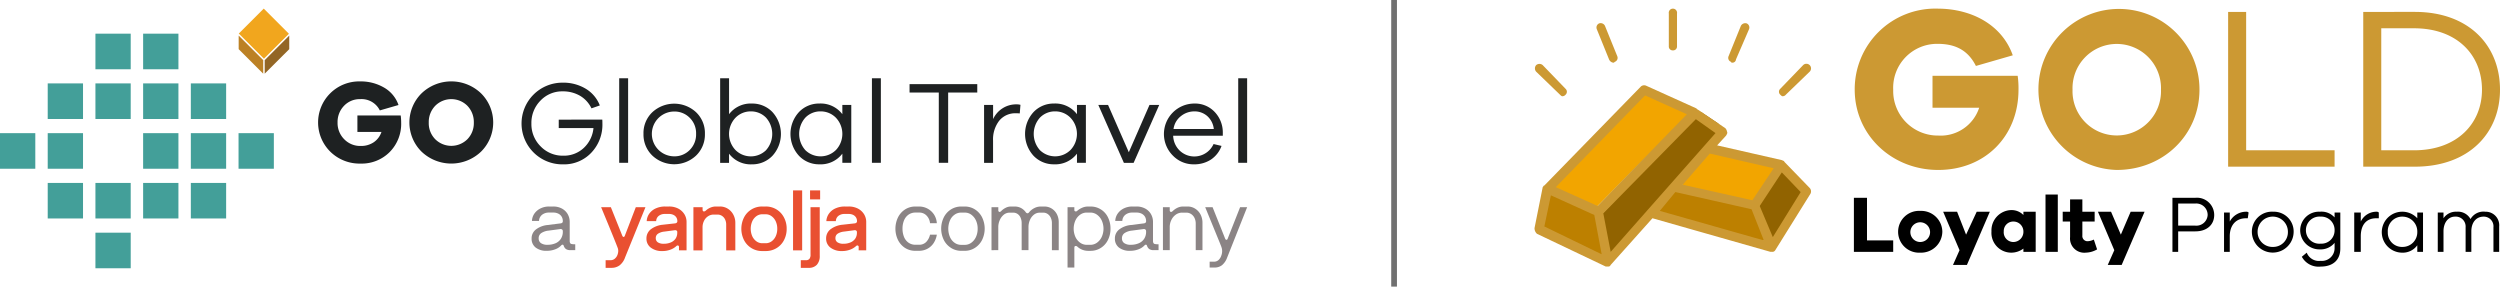 <svg xmlns="http://www.w3.org/2000/svg" width="436.128" height="50" viewBox="0 0 436.128 50">
  <g id="Group_1" data-name="Group 1" transform="translate(-203 -214.5)">
    <g id="gold_logo" data-name="gold logo" transform="translate(470.7 216.005)">
      <g id="_1703082113792">
        <path id="Path_78172" data-name="Path 78172" d="M396.857,237H390v-9.429h2.286V235h4.571Zm6.429-3.571a1.72,1.72,0,1,0-.815,1.6,1.714,1.714,0,0,0,.815-1.6Zm2.143,0a3.718,3.718,0,0,1-3.857,3.714,3.649,3.649,0,1,1,0-7.286,3.692,3.692,0,0,1,3.857,3.572Zm4.286,5.857h-2.429l1.143-2.571L405.571,230H408l1.571,4,1.857-4h2.286Zm9.857-5.857a1.737,1.737,0,0,0-1.714-1.714,1.651,1.651,0,0,0-1.714,1.714,1.691,1.691,0,0,0,1.714,1.857,1.773,1.773,0,0,0,1.713-1.857ZM421.714,237h-2.143v-.571a3.509,3.509,0,0,1-2.143.714A3.461,3.461,0,0,1,414,233.429a3.546,3.546,0,0,1,3.429-3.714,2.907,2.907,0,0,1,2.143.857V230h2.143Zm1.714-10h2.143v10h-2.143Zm9,9.571a4.129,4.129,0,0,1-2,.571,2.481,2.481,0,0,1-2.714-2.714v-2.714h-1.286V230h1.286v-2.143h2.143V230H432v1.714h-2.143v2.429a.9.9,0,0,0,1,1,2.649,2.649,0,0,0,1-.286Zm4.286,2.714h-2.429l1.143-2.571L432.571,230h2.286l1.714,4,1.714-4h2.429Zm12.857-6.857a1.969,1.969,0,0,0,2.143-1.857,1.991,1.991,0,0,0-2.143-2h-3v3.857Zm0-4.857a3.009,3.009,0,0,1,3.286,3c0,1.714-1.286,2.857-3.286,2.857h-3V237h-1v-9.429Zm9.286,2.571-.143,1h-.286c-1.857,0-2.857,1.286-2.857,3.143V237h-1v-6.857h1v1.571A3.249,3.249,0,0,1,458.429,230a.525.525,0,0,1,.428.143Zm6.857,3.429a2.644,2.644,0,1,0-5.286,0,2.593,2.593,0,0,0,2.714,2.571,2.558,2.558,0,0,0,2.572-2.571Zm1,0a3.644,3.644,0,0,1-7.286,0A3.489,3.489,0,0,1,463.143,230a3.452,3.452,0,0,1,3.571,3.571Zm7.143-.286a2.323,2.323,0,0,0-2.429-2.429,2.362,2.362,0,0,0-2.571,2.429,2.334,2.334,0,0,0,2.571,2.286,2.29,2.29,0,0,0,2.429-2.285Zm1,3.143c0,2-1.286,3.143-3.429,3.143a3.32,3.32,0,0,1-3.286-1.714l.857-.714a2.278,2.278,0,0,0,2.429,1.429,2.214,2.214,0,0,0,2.429-2.286v-.857a3.139,3.139,0,0,1-2.571,1.143,3.355,3.355,0,0,1-3.429-3.286A3.266,3.266,0,0,1,471.286,230a3.056,3.056,0,0,1,2.571,1v-.857h1Zm6.714-6.286v1h-.429c-1.857,0-2.714,1.286-2.714,3.143V237h-1.143v-6.857h1.143v1.571A3.03,3.03,0,0,1,481.143,230a.525.525,0,0,1,.428.143Zm6.714,3.429a2.594,2.594,0,0,0-2.571-2.714,2.514,2.514,0,0,0-2.571,2.714,2.475,2.475,0,0,0,2.571,2.571,2.558,2.558,0,0,0,2.572-2.571Zm1,3.429h-1v-1.143a3.137,3.137,0,0,1-2.714,1.286,3.573,3.573,0,1,1,2.714-6v-1h1Zm13.286-4.429V237h-1v-4.286a1.691,1.691,0,0,0-1.714-1.857c-1.286,0-2.143,1-2.143,2.571V237h-1v-4.286a1.726,1.726,0,0,0-1.857-1.857c-1.143,0-2,1-2,2.571V237h-1v-6.857h1v1A2.6,2.6,0,0,1,495.143,230a2.5,2.5,0,0,1,2.429,1.286A2.591,2.591,0,0,1,500.143,230a2.365,2.365,0,0,1,2.429,2.571Z" transform="translate(-334.286 -194.571)"/>
        <path id="Path_78173" data-name="Path 78173" d="M419.429,11.714a15.572,15.572,0,0,1,.143,2.429c0,8.143-5.857,14-14,14S391,22,391,14.143A14.061,14.061,0,0,1,405.429,0c6,0,11.286,2.857,13.143,8.143L412.143,10c-1.571-3.143-4.143-3.857-6.714-3.857a7.664,7.664,0,0,0-7.714,8,7.779,7.779,0,0,0,7.857,8,7.063,7.063,0,0,0,7.143-4.857h-8.143V11.714Zm25,2.429a7.719,7.719,0,1,0-15.429,0,7.719,7.719,0,1,0,15.429,0Zm6.714,0c0,7.857-6.286,14-14.429,14a14.047,14.047,0,1,1,14.429-14Zm23.571,13.429H456.143v-27h3.143V24.714h15.429Zm13.857-2.857c7.571,0,11.857-4.714,11.857-10.571,0-6-4.286-10.714-11.857-10.714h-5.714V24.714ZM488.714.571c9.429,0,14.857,5.857,14.857,13.571,0,7.571-5.429,13.429-14.857,13.429h-9v-27Z" transform="translate(-335.143)" fill="#c93"/>
        <path id="Path_78174" data-name="Path 78174" d="M24.571,7.286a.675.675,0,0,0,.714-.714V.857a.726.726,0,1,0-1.429,0V6.571a.675.675,0,0,0,.715.715ZM13.429,8.857a.949.949,0,0,0,.714.571c.143,0,.143,0,.286-.143a.738.738,0,0,0,.429-1L12.714,3a.836.836,0,0,0-1-.429.785.785,0,0,0-.429,1ZM5.286,15.286A.742.742,0,0,0,5.857,15a.69.69,0,0,0,0-1l-4-4.143a.869.869,0,0,0-1.143,0A.869.869,0,0,0,.714,11l4.143,4C5,15.143,5.143,15.286,5.286,15.286Zm38.429,0A.742.742,0,0,0,44.286,15l4.143-4a.808.808,0,1,0-1.143-1.143l-4,4.143a.69.69,0,0,0,0,1c.143.143.285.286.428.286Zm-9-6c0,.143.143.143.286.143a.615.615,0,0,0,.571-.571l2.286-5.286a.786.786,0,0,0-.429-1,.871.871,0,0,0-1,.429L34.286,8.286a.738.738,0,0,0,.428,1Z" transform="translate(-0.429)" fill="#c93"/>
        <g id="Group_39787" data-name="Group 39787" transform="translate(0 13.369)">
          <path id="Path_78175" data-name="Path 78175" d="M280.714,199.59l-4.429,7.714a.745.745,0,0,1-1.429-.143L273,202.59c0-.286,0-.714.143-.857l3.571-6.143c.286-.429,1-.571,1.286-.143l2.571,3A1.078,1.078,0,0,1,280.714,199.59Z" transform="translate(-234 -180.674)" fill="#916300"/>
          <path id="Path_78176" data-name="Path 78176" d="M166.619,230.521l-17.429-5a.887.887,0,0,1-.429-1.429l2-2.143a.522.522,0,0,1,.714-.286l14,3.143c.143.143.429.286.571.571l1.571,4a.831.831,0,0,1-1,1.144Z" transform="translate(-127.333 -203.319)" fill="#bd8000"/>
          <path id="Path_78177" data-name="Path 78177" d="M197.048,178.359l-3.286,4.857a.864.864,0,0,1-.857.429l-11.714-2.714a.908.908,0,0,1-.429-1.429l4.143-4.714a.8.8,0,0,1,.857-.143l10.714,2.429a.9.9,0,0,1,.572,1.285Z" transform="translate(-154.762 -163.014)" fill="#f2a500"/>
          <path id="Path_78178" data-name="Path 78178" d="M101.571,129.714,83.286,151A.706.706,0,0,1,82,150.571L81,145a1.553,1.553,0,0,1,.143-.714l16.714-17.571a.691.691,0,0,1,1,0l2.571,1.714A1.063,1.063,0,0,1,101.571,129.714Z" transform="translate(-69.429 -121.798)" fill="#916300"/>
          <path id="Path_78179" data-name="Path 78179" d="M18.571,237.756l-9.143-4.429A.864.864,0,0,1,9,232.47l1-4.571a.748.748,0,0,1,1.143-.571l7.143,3.286c.286,0,.429.286.429.571l1,5.714C19.857,237.613,19.286,238.042,18.571,237.756Z" transform="translate(-7.714 -208.125)" fill="#bd8000"/>
          <path id="Path_78180" data-name="Path 78180" d="M46.017,106.437,30.3,122.294a.877.877,0,0,1-.857.143L23.16,119.58a.829.829,0,0,1-.286-1.286L38.588,102.58c.143-.286.571-.286.857-.143l6.286,2.714a.762.762,0,0,1,.286,1.286Z" transform="translate(-19.445 -101.092)" fill="#f2a500"/>
          <path id="Path_78181" data-name="Path 78181" d="M48,111.5l-4.429-4.571h0c0-.143-.143-.143-.429-.286l-11.286-2.571,1.571-1.714c.143-.286.286-.429.143-.714a1.083,1.083,0,0,0-.286-.571l-4.857-3.286h0a.14.14,0,0,1-.143-.143l-8.857-4a.877.877,0,0,0-.857.143L1.714,111.074c-.143,0-.143.143-.286.286h0L0,118.5a1.3,1.3,0,0,0,.429,1l12,5.714h.286c.286,0,.429,0,.571-.286l7.286-8.143,20.571,5.857h.286a.57.57,0,0,0,.571-.286h0l6.143-9.857A.88.88,0,0,0,48,111.5Zm-6.286-3.429L38,113.645l-12.143-2.714,4.714-5.429ZM19.286,95.359l7.286,3.286L11,114.645l-7.286-3.286ZM2.857,112.788l7.571,3.429,1.286,6.857-10-4.857Zm10.429,9.857L12,115.931,28.143,99.5l3.429,2.429Zm8.571-7.143,2.714-3.286,13.286,3L40,120.645Zm19.714,4.571-2.286-5.429,3.857-5.857,3.286,3.429Z" transform="translate(0 -93.586)" fill="#c93"/>
        </g>
      </g>
    </g>
    <line id="Line_386" data-name="Line 386" y2="50" transform="translate(446.2 214.5)" fill="none" stroke="#707070" stroke-width="1"/>
    <g id="Layer_x0020_1" transform="translate(203 216)">
      <g id="_2605045830048">
        <path id="Path_1" data-name="Path 1" d="M6239,1093h6.159v6.207H6239Z" transform="translate(-6214.032 -1088.626)" fill="#439f99" fill-rule="evenodd"/>
        <path id="Path_2" data-name="Path 2" d="M4160,1093h6.155v6.207H4160Z" transform="translate(-4143.352 -1088.626)" fill="#439f99" fill-rule="evenodd"/>
        <path id="Path_3" data-name="Path 3" d="M4160,3261h6.155v6.207H4160Z" transform="translate(-4143.352 -3247.95)" fill="#439f99" fill-rule="evenodd"/>
        <path id="Path_4" data-name="Path 4" d="M6239,3261h6.159v6.207H6239Z" transform="translate(-6214.032 -3247.95)" fill="#439f99" fill-rule="evenodd"/>
        <path id="Path_5" data-name="Path 5" d="M8319,3261h6.159v6.207H8319Z" transform="translate(-8285.709 -3247.95)" fill="#439f99" fill-rule="evenodd"/>
        <path id="Path_6" data-name="Path 6" d="M2080,3261h6.159v6.207H2080Z" transform="translate(-2071.676 -3247.95)" fill="#439f99" fill-rule="evenodd"/>
        <path id="Path_7" data-name="Path 7" d="M0,5436.207H6.159V5430H0Z" transform="translate(0 -5408.27)" fill="#439f99" fill-rule="evenodd"/>
        <path id="Path_8" data-name="Path 8" d="M2080,5430h6.159v6.207H2080Z" transform="translate(-2071.676 -5408.27)" fill="#439f99" fill-rule="evenodd"/>
        <path id="Path_9" data-name="Path 9" d="M6239,5430h6.159v6.207H6239Z" transform="translate(-6214.032 -5408.27)" fill="#439f99" fill-rule="evenodd"/>
        <path id="Path_10" data-name="Path 10" d="M8319,5430h6.159v6.207H8319Z" transform="translate(-8285.709 -5408.27)" fill="#439f99" fill-rule="evenodd"/>
        <path id="Path_11" data-name="Path 11" d="M10399,5430h6.158v6.207H10399Z" transform="translate(-10357.385 -5408.27)" fill="#439f99" fill-rule="evenodd"/>
        <path id="Path_12" data-name="Path 12" d="M2080,7599h6.159v6.207H2080Z" transform="translate(-2071.676 -7568.59)" fill="#439f99" fill-rule="evenodd"/>
        <path id="Path_13" data-name="Path 13" d="M4160,7599h6.155v6.207H4160Z" transform="translate(-4143.352 -7568.59)" fill="#439f99" fill-rule="evenodd"/>
        <path id="Path_14" data-name="Path 14" d="M6239,7599h6.159v6.207H6239Z" transform="translate(-6214.032 -7568.59)" fill="#439f99" fill-rule="evenodd"/>
        <path id="Path_15" data-name="Path 15" d="M8319,7599h6.159v6.207H8319Z" transform="translate(-8285.709 -7568.59)" fill="#439f99" fill-rule="evenodd"/>
        <path id="Path_16" data-name="Path 16" d="M4160,9774.207h6.155V9768H4160Z" transform="translate(-4143.352 -9728.909)" fill="#439f99" fill-rule="evenodd"/>
        <path id="Path_17" data-name="Path 17" d="M10409,4.354,10413.354,0l4.391,4.39-4.358,4.354Z" transform="translate(-10367.344)" fill="#f1a61e" fill-rule="evenodd"/>
        <path id="Path_18" data-name="Path 18" d="M10404,1176v2.369l4.282,4.282v-2.369Z" transform="translate(-10362.364 -1171.294)" fill="#bc8124" fill-rule="evenodd"/>
        <path id="Path_19" data-name="Path 19" d="M11543.282,1176l-4.282,4.282v2.365l4.282-4.278Z" transform="translate(-11492.822 -1171.294)" fill="#936625" fill-rule="evenodd"/>
        <path id="Path_20" data-name="Path 20" d="M22769.006,3234.451c.014.176.021.408.021.7a7.069,7.069,0,0,1-1.934,5.066,6.521,6.521,0,0,1-4.945,2.037,7.126,7.126,0,1,1-.041-14.251,7.559,7.559,0,0,1,4,1.052,5.879,5.879,0,0,1,2.469,2.921l-1.457.508a5.049,5.049,0,0,0-2.023-2.209,5.894,5.894,0,0,0-2.99-.756,5.2,5.2,0,0,0-3.893,1.625,5.521,5.521,0,0,0-1.574,3.982,5.455,5.455,0,0,0,1.605,3.986,5.328,5.328,0,0,0,3.941,1.629,5.057,5.057,0,0,0,3.594-1.353,5.429,5.429,0,0,0,1.688-3.462h-6.059v-1.473Z" transform="translate(-22663.936 -3215.082)" fill="#1e2122" fill-rule="evenodd"/>
        <path id="Path_21" data-name="Path 21" d="M26992,3038h1.555v14.747H26992Z" transform="translate(-26883.98 -3025.842)" fill="#1e2122" fill-rule="evenodd"/>
        <path id="Path_22" data-name="Path 22" d="M28059.059,4152.088a3.8,3.8,0,0,0,1.117-2.825,3.752,3.752,0,0,0-1.117-2.8,3.712,3.712,0,0,0-2.691-1.092,3.91,3.91,0,0,0,0,7.82A3.692,3.692,0,0,0,28059.059,4152.088Zm1.105-6.6a5.012,5.012,0,0,1,1.551,3.778,5.08,5.08,0,0,1-1.551,3.8,5.568,5.568,0,0,1-7.613,0,5.065,5.065,0,0,1-1.551-3.8,5,5,0,0,1,1.551-3.778,5.623,5.623,0,0,1,7.613,0Z" transform="translate(-27938.742 -4127.417)" fill="#1e2122" fill-rule="evenodd"/>
        <path id="Path_23" data-name="Path 23" d="M31401,3050.546a4.26,4.26,0,0,0,0-5.683,3.64,3.64,0,0,0-2.68-1.089,3.685,3.685,0,0,0-2.633,1.1,4.085,4.085,0,0,0,0,5.655,3.8,3.8,0,0,0,5.313.02Zm1.117-6.655a5.652,5.652,0,0,1,0,7.636,4.844,4.844,0,0,1-3.551,1.485,4.739,4.739,0,0,1-4.016-1.861v1.6H31393V3038h1.555v6.267a4.74,4.74,0,0,1,4.016-1.861A4.843,4.843,0,0,1,31402.121,3043.891Z" transform="translate(-31267.369 -3025.842)" fill="#1e2122" fill-rule="evenodd"/>
        <path id="Path_24" data-name="Path 24" d="M34465.918,4147.12a4.094,4.094,0,0,0,0-5.654,3.7,3.7,0,0,0-2.633-1.1,3.643,3.643,0,0,0-2.684,1.088,4.26,4.26,0,0,0,0,5.683,3.8,3.8,0,0,0,5.316-.02Zm2.691,2.221h-1.559v-1.6a4.743,4.743,0,0,1-4.012,1.861,4.817,4.817,0,0,1-3.551-1.485,5.64,5.64,0,0,1,0-7.635,4.817,4.817,0,0,1,3.551-1.485,4.741,4.741,0,0,1,4.012,1.861v-1.617h1.559Z" transform="translate(-34320.102 -4122.436)" fill="#1e2122" fill-rule="evenodd"/>
        <path id="Path_25" data-name="Path 25" d="M38009,3038h1.559v14.747H38009Z" transform="translate(-37856.891 -3025.842)" fill="#1e2122" fill-rule="evenodd"/>
        <path id="Path_26" data-name="Path 26" d="M13880.415,3179.939a9.669,9.669,0,0,1,.08,1.248,6.973,6.973,0,0,1-2,5.131,6.887,6.887,0,0,1-5.1,2.017,7.268,7.268,0,0,1-5.254-2.069,7.162,7.162,0,0,1-.02-10.189,7.156,7.156,0,0,1,5.214-2.077,8.056,8.056,0,0,1,4.174,1.076,5.6,5.6,0,0,1,2.521,3.042l-3.258.941a3.546,3.546,0,0,0-3.437-1.965,3.752,3.752,0,0,0-2.81,1.165,4.04,4.04,0,0,0-1.125,2.909,3.993,3.993,0,0,0,1.157,2.917,3.878,3.878,0,0,0,2.877,1.176,3.938,3.938,0,0,0,2.285-.652,3.513,3.513,0,0,0,1.341-1.8h-4.2v-2.865Z" transform="translate(-13810.511 -3161.298)" fill="#1e2122" fill-rule="evenodd"/>
        <path id="Path_27" data-name="Path 27" d="M17857.117,3184.085a4,4,0,0,0,1.123-2.9,4.074,4.074,0,0,0-1.123-2.929,3.962,3.962,0,0,0-5.611,0,4.054,4.054,0,0,0-1.129,2.929,3.98,3.98,0,0,0,1.129,2.9,3.982,3.982,0,0,0,5.611,0Zm2.385-8a7.159,7.159,0,0,1,0,10.165,7.518,7.518,0,0,1-10.385,0,7.159,7.159,0,0,1,0-10.165,7.5,7.5,0,0,1,10.385,0Z" transform="translate(-17775.58 -3161.298)" fill="#1e2122" fill-rule="evenodd"/>
        <path id="Path_28" data-name="Path 28" d="M39655.734,3295.457v12.266h-1.633v-12.266h-5.1V3294h11.813v1.457Z" transform="translate(-39490.328 -3280.818)" fill="#1e2122" fill-rule="evenodd"/>
        <path id="Path_29" data-name="Path 29" d="M42904.348,4174.084l-.121,1.5a5.09,5.09,0,0,0-.6-.024,3.61,3.61,0,0,0-3,1.313,5.321,5.321,0,0,0-1.059,3.441v3.89H42898v-10.1h1.574v2.477a4.425,4.425,0,0,1,4.055-2.581A2.572,2.572,0,0,1,42904.348,4174.084Z" transform="translate(-42726.328 -4157.296)" fill="#1e2122" fill-rule="evenodd"/>
        <path id="Path_30" data-name="Path 30" d="M44691.914,4147.12a4.074,4.074,0,0,0,0-5.654,3.678,3.678,0,0,0-2.633-1.1,3.64,3.64,0,0,0-2.68,1.088,4.26,4.26,0,0,0,0,5.683,3.8,3.8,0,0,0,5.313-.02Zm2.7,2.221h-1.555v-1.6a4.755,4.755,0,0,1-4.016,1.861,4.838,4.838,0,0,1-3.555-1.485,5.651,5.651,0,0,1,0-7.635,4.838,4.838,0,0,1,3.555-1.485,4.754,4.754,0,0,1,4.016,1.861v-1.617h1.555Z" transform="translate(-44505.18 -4122.436)" fill="#1e2122" fill-rule="evenodd"/>
        <path id="Path_31" data-name="Path 31" d="M47883.16,4210.1h-1.7L47877,4200h1.7l3.621,8.252,3.605-8.252h1.7Z" transform="translate(-47685.398 -4183.192)" fill="#1e2122" fill-rule="evenodd"/>
        <path id="Path_32" data-name="Path 32" d="M50765.859,4141.2a3.419,3.419,0,0,0-1.281,2.241h7.027a3.51,3.51,0,0,0-1.148-2.261,3.325,3.325,0,0,0-2.234-.812A3.726,3.726,0,0,0,50765.859,4141.2Zm7.316,3.41h-8.66a3.768,3.768,0,0,0,1.172,2.629,3.684,3.684,0,0,0,5.875-1.176l1.391.328a4.829,4.829,0,0,1-1.852,2.385,5.311,5.311,0,0,1-2.98.828,5,5,0,0,1-3.605-1.473,5.318,5.318,0,0,1,3.707-9.132,4.7,4.7,0,0,1,3.469,1.4,5.184,5.184,0,0,1,1.484,3.634Z" transform="translate(-50559.855 -4122.436)" fill="#1e2122" fill-rule="evenodd"/>
        <path id="Path_33" data-name="Path 33" d="M53977,3038h1.555v14.747H53977Z" transform="translate(-53760.992 -3025.842)" fill="#1e2122" fill-rule="evenodd"/>
        <path id="Path_34" data-name="Path 34" d="M23178.158,8634.414a2.069,2.069,0,0,0,.939-.771,2.213,2.213,0,0,0,.346-1.256v-.076a.37.37,0,0,0-.121-.3.42.42,0,0,0-.34-.076l-2.025.269a2.847,2.847,0,0,0-1.262.424,1.064,1.064,0,0,0-.463.929.984.984,0,0,0,.389.824,1.923,1.923,0,0,0,1.172.293A3.411,3.411,0,0,0,23178.158,8634.414Zm-3.449.745a1.911,1.911,0,0,1-.709-1.569,1.941,1.941,0,0,1,.76-1.592,3.963,3.963,0,0,1,2.021-.771l2.262-.285a.564.564,0,0,0,.3-.115.349.349,0,0,0,.1-.269,1.459,1.459,0,0,0-.209-.8,1.4,1.4,0,0,0-.588-.521,1.947,1.947,0,0,0-.869-.184h-.744a1.9,1.9,0,0,0-1.205.384,1.437,1.437,0,0,0-.535,1.073h-1.232a2.41,2.41,0,0,1,.459-1.325,2.779,2.779,0,0,1,1.082-.876,3.322,3.322,0,0,1,1.449-.312h.727a3.135,3.135,0,0,1,1.473.34,2.547,2.547,0,0,1,1.025.961,2.738,2.738,0,0,1,.371,1.432v3.227a.856.856,0,0,0,.08.424.382.382,0,0,0,.268.164,3.141,3.141,0,0,0,.617.041v1.023h-.85a1.321,1.321,0,0,1-.77-.191,1.108,1.108,0,0,1-.387-.564c-.037-.12-.1-.184-.178-.2a.328.328,0,0,0-.254.12,2.7,2.7,0,0,1-1.064.692,4,4,0,0,1-1.449.26A3.009,3.009,0,0,1,23174.709,8635.159Z" transform="translate(-23081.26 -8593.472)" fill="#8b8485" fill-rule="evenodd"/>
        <path id="Path_35" data-name="Path 35" d="M39034.625,8635.188a3.521,3.521,0,0,1-1.211-1.421,4.558,4.558,0,0,1,.008-3.813,3.5,3.5,0,0,1,1.219-1.416,3.279,3.279,0,0,1,1.895-.537h.582a3.088,3.088,0,0,1,2.617,1.4,3.132,3.132,0,0,1,.488,1.509h-1.187a2.161,2.161,0,0,0-.59-1.315,1.72,1.72,0,0,0-1.312-.541h-.613a2.072,2.072,0,0,0-1.262.384,2.306,2.306,0,0,0-.773,1.021,3.757,3.757,0,0,0-.25,1.4,3.846,3.846,0,0,0,.25,1.405,2.249,2.249,0,0,0,.773,1.024,2.069,2.069,0,0,0,1.25.381h.625a1.672,1.672,0,0,0,1.242-.492,2.636,2.636,0,0,0,.66-1.266h1.188a3.751,3.751,0,0,1-.52,1.408,2.968,2.968,0,0,1-1.078,1.025,3.072,3.072,0,0,1-1.523.38h-.582A3.276,3.276,0,0,1,39034.625,8635.188Z" transform="translate(-38876.793 -8593.472)" fill="#8b8485" fill-rule="evenodd"/>
        <path id="Path_36" data-name="Path 36" d="M41033.254,8634.318a2.536,2.536,0,0,0,.809-1,3.366,3.366,0,0,0,.3-1.449,3.321,3.321,0,0,0-.3-1.443,2.6,2.6,0,0,0-.809-1,1.866,1.866,0,0,0-1.133-.364h-.637a1.919,1.919,0,0,0-1.137.355,2.344,2.344,0,0,0-.812,1,3.722,3.722,0,0,0,0,2.913,2.383,2.383,0,0,0,.813,1,1.948,1.948,0,0,0,1.137.357h.637A1.919,1.919,0,0,0,41033.254,8634.318Zm-3.535.9a3.449,3.449,0,0,1-1.262-1.388,4.477,4.477,0,0,1,0-3.941,3.454,3.454,0,0,1,1.262-1.39,3.341,3.341,0,0,1,1.793-.5h.566a3.316,3.316,0,0,1,1.8.5,3.473,3.473,0,0,1,1.258,1.39,4.512,4.512,0,0,1,0,3.941,3.468,3.468,0,0,1-1.258,1.388,3.236,3.236,0,0,1-1.781.509h-.582A3.3,3.3,0,0,1,41029.719,8635.223Z" transform="translate(-40863.809 -8593.472)" fill="#8b8485" fill-rule="evenodd"/>
        <path id="Path_37" data-name="Path 37" d="M43222,8628.116h1.188v.552a.262.262,0,0,0,.152.261c.1.044.215,0,.355-.141a2.8,2.8,0,0,1,.773-.563,1.971,1.971,0,0,1,.91-.225h.605a2.374,2.374,0,0,1,1.18.268,2.45,2.45,0,0,1,.824.74.406.406,0,0,0,.277.173.347.347,0,0,0,.277-.156,2.806,2.806,0,0,1,.922-.745,2.4,2.4,0,0,1,1.1-.279h.641a2.393,2.393,0,0,1,1.3.356,2.513,2.513,0,0,1,.9.979,3.014,3.014,0,0,1,.324,1.4v4.879h-1.191v-4.726a2.189,2.189,0,0,0-.191-.917,1.567,1.567,0,0,0-.535-.66,1.307,1.307,0,0,0-.773-.24h-.625a1.606,1.606,0,0,0-1.016.356,2.309,2.309,0,0,0-.7.94,3.11,3.11,0,0,0-.246,1.232v4.014h-1.191v-4.726a2.275,2.275,0,0,0-.184-.933,1.507,1.507,0,0,0-.52-.652,1.313,1.313,0,0,0-.766-.232h-.641a1.584,1.584,0,0,0-1.012.363,2.48,2.48,0,0,0-.7.945,3.038,3.038,0,0,0-.254,1.221v4.014H43222Z" transform="translate(-43049.031 -8593.472)" fill="#8b8485" fill-rule="evenodd"/>
        <path id="Path_38" data-name="Path 38" d="M46539.219,8629.412a2.48,2.48,0,0,0-.836,1,3.551,3.551,0,0,0,0,2.913,2.524,2.524,0,0,0,.836,1,1.984,1.984,0,0,0,1.148.357h.633a1.979,1.979,0,0,0,1.117-.357,2.589,2.589,0,0,0,.836-1,3.472,3.472,0,0,0,0-2.913,2.543,2.543,0,0,0-.836-1,1.947,1.947,0,0,0-1.117-.355h-.633A1.955,1.955,0,0,0,46539.219,8629.412Zm3.578-.916a3.344,3.344,0,0,1,1.25,1.385,4.336,4.336,0,0,1,.445,1.984,4.279,4.279,0,0,1-.453,1.986,3.409,3.409,0,0,1-1.25,1.38,3.267,3.267,0,0,1-1.773.5h-.477a2.766,2.766,0,0,1-1.844-.745.377.377,0,0,0-.359-.087c-.1.036-.148.132-.148.28v3.465H46537v-10.528h1.188v.477a.237.237,0,0,0,.156.251.349.349,0,0,0,.352-.1,3.166,3.166,0,0,1,.867-.535,2.46,2.46,0,0,1,.992-.209h.477A3.276,3.276,0,0,1,46542.8,8628.5Z" transform="translate(-46350.766 -8593.472)" fill="#8b8485" fill-rule="evenodd"/>
        <path id="Path_39" data-name="Path 39" d="M48605.152,8634.414a2.1,2.1,0,0,0,.945-.771,2.227,2.227,0,0,0,.344-1.256v-.076a.377.377,0,0,0-.121-.3.418.418,0,0,0-.34-.076l-2.027.269a2.82,2.82,0,0,0-1.258.424,1.07,1.07,0,0,0-.465.929.971.971,0,0,0,.391.824,1.916,1.916,0,0,0,1.176.293A3.376,3.376,0,0,0,48605.152,8634.414Zm-3.445.745a1.91,1.91,0,0,1-.707-1.569,1.95,1.95,0,0,1,.758-1.592,3.963,3.963,0,0,1,2.02-.771l2.262-.285a.544.544,0,0,0,.3-.115.337.337,0,0,0,.1-.269,1.459,1.459,0,0,0-.207-.8,1.432,1.432,0,0,0-.59-.521,1.944,1.944,0,0,0-.871-.184h-.742a1.892,1.892,0,0,0-1.2.384,1.424,1.424,0,0,0-.535,1.073h-1.234a2.4,2.4,0,0,1,.461-1.325,2.766,2.766,0,0,1,1.078-.876,3.335,3.335,0,0,1,1.449-.312h.727a3.124,3.124,0,0,1,1.473.34,2.516,2.516,0,0,1,1.027.961,2.738,2.738,0,0,1,.371,1.432v3.227a.811.811,0,0,0,.082.424.378.378,0,0,0,.27.164,3.088,3.088,0,0,0,.617.041v1.023h-.852a1.33,1.33,0,0,1-.773-.191,1.144,1.144,0,0,1-.387-.564c-.035-.12-.1-.184-.176-.2a.33.33,0,0,0-.254.12,2.726,2.726,0,0,1-1.066.692,3.97,3.97,0,0,1-1.445.26A3.018,3.018,0,0,1,48601.707,8635.159Z" transform="translate(-48406.504 -8593.472)" fill="#8b8485" fill-rule="evenodd"/>
        <path id="Path_40" data-name="Path 40" d="M50695,8628.116h1.188v.552a.257.257,0,0,0,.152.261c.094.044.223,0,.375-.141a3.045,3.045,0,0,1,.8-.56,2.255,2.255,0,0,1,1.016-.229h.785a2.4,2.4,0,0,1,1.3.373,2.617,2.617,0,0,1,.941,1.016,3.076,3.076,0,0,1,.34,1.448v4.774h-1.176v-4.626a2.264,2.264,0,0,0-.207-.98,1.7,1.7,0,0,0-.586-.685,1.545,1.545,0,0,0-.867-.252h-.687a1.9,1.9,0,0,0-1.137.356,2.4,2.4,0,0,0-.773.94,2.744,2.744,0,0,0-.277,1.217v4.029H50695Z" transform="translate(-50492.125 -8593.472)" fill="#8b8485" fill-rule="evenodd"/>
        <path id="Path_41" data-name="Path 41" d="M52540.359,8667.181a1.813,1.813,0,0,0,.453-.752,2.205,2.205,0,0,0,.141-.729,2.077,2.077,0,0,0-.062-.552,5.17,5.17,0,0,0-.25-.681v-.016L52538,8658h1.289l2.188,5.482c.063.141.133.208.234.208.086,0,.164-.067.211-.208l2.164-5.482h1.227l-3.492,8.8a3.058,3.058,0,0,1-.875,1.3,2.078,2.078,0,0,1-1.328.424h-.844V8667.5h.758A1.136,1.136,0,0,0,52540.359,8667.181Z" transform="translate(-52327.75 -8623.352)" fill="#8b8485" fill-rule="evenodd"/>
        <path id="Path_42" data-name="Path 42" d="M28184.375,8631.559a1.788,1.788,0,0,1-.3,1.061,1.9,1.9,0,0,1-.84.656h0a3.057,3.057,0,0,1-1.209.224,1.8,1.8,0,0,1-1.041-.253.841.841,0,0,1-.355-.73.881.881,0,0,1,.4-.777,2.455,2.455,0,0,1,1.076-.36l1.82-.24a.446.446,0,0,1,.346.068.337.337,0,0,1,.111.276Zm1.221-3.25a2.743,2.743,0,0,0-1.084-.965,3.473,3.473,0,0,0-1.566-.344h-.713a3.872,3.872,0,0,0-1.547.309,2.785,2.785,0,0,0-1.152.889,2.412,2.412,0,0,0-.484,1.359h1.65a1.193,1.193,0,0,1,.457-.928,1.677,1.677,0,0,1,1.063-.328h.727a1.7,1.7,0,0,1,.752.156,1.212,1.212,0,0,1,.51.436,1.187,1.187,0,0,1,.184.676.325.325,0,0,1-.1.249.54.54,0,0,1-.312.128l-2.137.236a4.1,4.1,0,0,0-2.066.784,2,2,0,0,0-.775,1.624,1.923,1.923,0,0,0,.754,1.582h0a3.169,3.169,0,0,0,2.039.6,3.878,3.878,0,0,0,1.381-.24,3.022,3.022,0,0,0,1.016-.6.39.39,0,0,1,.289-.137.208.208,0,0,1,.148.088.265.265,0,0,1,.053.16l-.006.6H28186l0-4.9A2.589,2.589,0,0,0,28185.6,8628.309Z" transform="translate(-28066.23 -8592.476)" fill="#e95031" fill-rule="evenodd"/>
        <path id="Path_43" data-name="Path 43" d="M35313,7926.569h1.758V7925H35313Z" transform="translate(-35171.684 -7893.285)" fill="#e95031" fill-rule="evenodd"/>
        <path id="Path_44" data-name="Path 44" d="M26209.141,8661.963c-.053.147-.121.224-.227.224s-.182-.108-.23-.224-1.988-4.963-1.988-4.963h-1.7s2.449,5.883,2.912,7.151a1.468,1.468,0,0,1,.076.5,2.075,2.075,0,0,1-.137.673,1.572,1.572,0,0,1-.449.648h0a1.132,1.132,0,0,1-.779.276h-.836v1.332h1a2.326,2.326,0,0,0,1.449-.444,3.016,3.016,0,0,0,.947-1.38l3.555-8.757h-1.686Z" transform="translate(-26100.131 -8622.355)" fill="#e95031" fill-rule="evenodd"/>
        <path id="Path_45" data-name="Path 45" d="M36016.375,8631.559a1.8,1.8,0,0,1-.3,1.061,1.906,1.906,0,0,1-.844.656h0a3.054,3.054,0,0,1-1.207.224,1.8,1.8,0,0,1-1.039-.253.836.836,0,0,1-.355-.73.89.89,0,0,1,.391-.777,2.509,2.509,0,0,1,1.082-.36l1.82-.24a.422.422,0,0,1,.34.068.347.347,0,0,1,.117.276Zm1.223-3.25a2.762,2.762,0,0,0-1.086-.965,3.461,3.461,0,0,0-1.566-.344h-.711a3.891,3.891,0,0,0-1.551.309,2.773,2.773,0,0,0-1.152.889,2.474,2.474,0,0,0-.488,1.359h1.66a1.178,1.178,0,0,1,.453-.928,1.677,1.677,0,0,1,1.063-.328h.727a1.737,1.737,0,0,1,.754.156,1.219,1.219,0,0,1,.508.436,1.2,1.2,0,0,1,.184.676.319.319,0,0,1-.1.249.528.528,0,0,1-.312.128l-2.137.236a4.088,4.088,0,0,0-2.062.784,1.991,1.991,0,0,0-.777,1.624,1.923,1.923,0,0,0,.754,1.582h0a3.173,3.173,0,0,0,2.039.6,3.859,3.859,0,0,0,1.379-.24,3.062,3.062,0,0,0,1.02-.6.376.376,0,0,1,.289-.137.207.207,0,0,1,.145.088.244.244,0,0,1,.055.16l-.008.6H36018l0-4.9A2.6,2.6,0,0,0,36017.6,8628.309Z" transform="translate(-35866.887 -8592.476)" fill="#e95031" fill-rule="evenodd"/>
        <path id="Path_46" data-name="Path 46" d="M30233.982,8627.376a2.552,2.552,0,0,0-1.352-.376h-.713a2.388,2.388,0,0,0-.957.2,2.534,2.534,0,0,0-.789.509c-.172.139-.311.184-.416.139s-.158-.146-.158-.307v-.417h-1.6v7.531h1.594v-4.033a2.506,2.506,0,0,1,.25-1.1,1.992,1.992,0,0,1,.7-.812,1.745,1.745,0,0,1,1.008-.3h.65a1.377,1.377,0,0,1,.789.232,1.5,1.5,0,0,1,.539.629,2.024,2.024,0,0,1,.189.889v4.5h1.594v-4.782a3,3,0,0,0-.355-1.465A2.687,2.687,0,0,0,30233.982,8627.376Z" transform="translate(-30107.031 -8592.476)" fill="#e95031" fill-rule="evenodd"/>
        <path id="Path_47" data-name="Path 47" d="M34909.7,8665.275a1.138,1.138,0,0,1-.191.732.74.74,0,0,1-.613.241H34908v1.332h1.379a1.847,1.847,0,0,0,1.426-.54,2.232,2.232,0,0,0,.5-1.585V8657h-1.609Z" transform="translate(-34768.301 -8622.355)" fill="#e95031" fill-rule="evenodd"/>
        <path id="Path_48" data-name="Path 48" d="M34571.59,7925H34570v10.461h1.59Z" transform="translate(-34431.652 -7893.285)" fill="#e95031" fill-rule="evenodd"/>
        <path id="Path_49" data-name="Path 49" d="M32323.006,8632.179a2.224,2.224,0,0,1-.727.9h0a1.731,1.731,0,0,1-1.027.329h-.592a1.715,1.715,0,0,1-1.023-.329,2.264,2.264,0,0,1-.73-.895,3.3,3.3,0,0,1,0-2.6,2.25,2.25,0,0,1,.73-.9,1.714,1.714,0,0,1,1.023-.328h.592a1.711,1.711,0,0,1,1.027.336,2.28,2.28,0,0,1,.727.9,3.027,3.027,0,0,1,.264,1.285A3.064,3.064,0,0,1,32323.006,8632.179Zm.113-4.679a3.555,3.555,0,0,0-1.854-.5h-.621a3.514,3.514,0,0,0-3.164,1.893,4.406,4.406,0,0,0,0,3.986,3.514,3.514,0,0,0,3.164,1.893h.621a3.587,3.587,0,0,0,1.861-.5,3.476,3.476,0,0,0,1.313-1.393,4.184,4.184,0,0,0,.471-1.992,4.125,4.125,0,0,0-.48-1.994A3.533,3.533,0,0,0,32323.119,8627.5Z" transform="translate(-32187.676 -8592.476)" fill="#e95031" fill-rule="evenodd"/>
      </g>
    </g>
  </g>
</svg>
